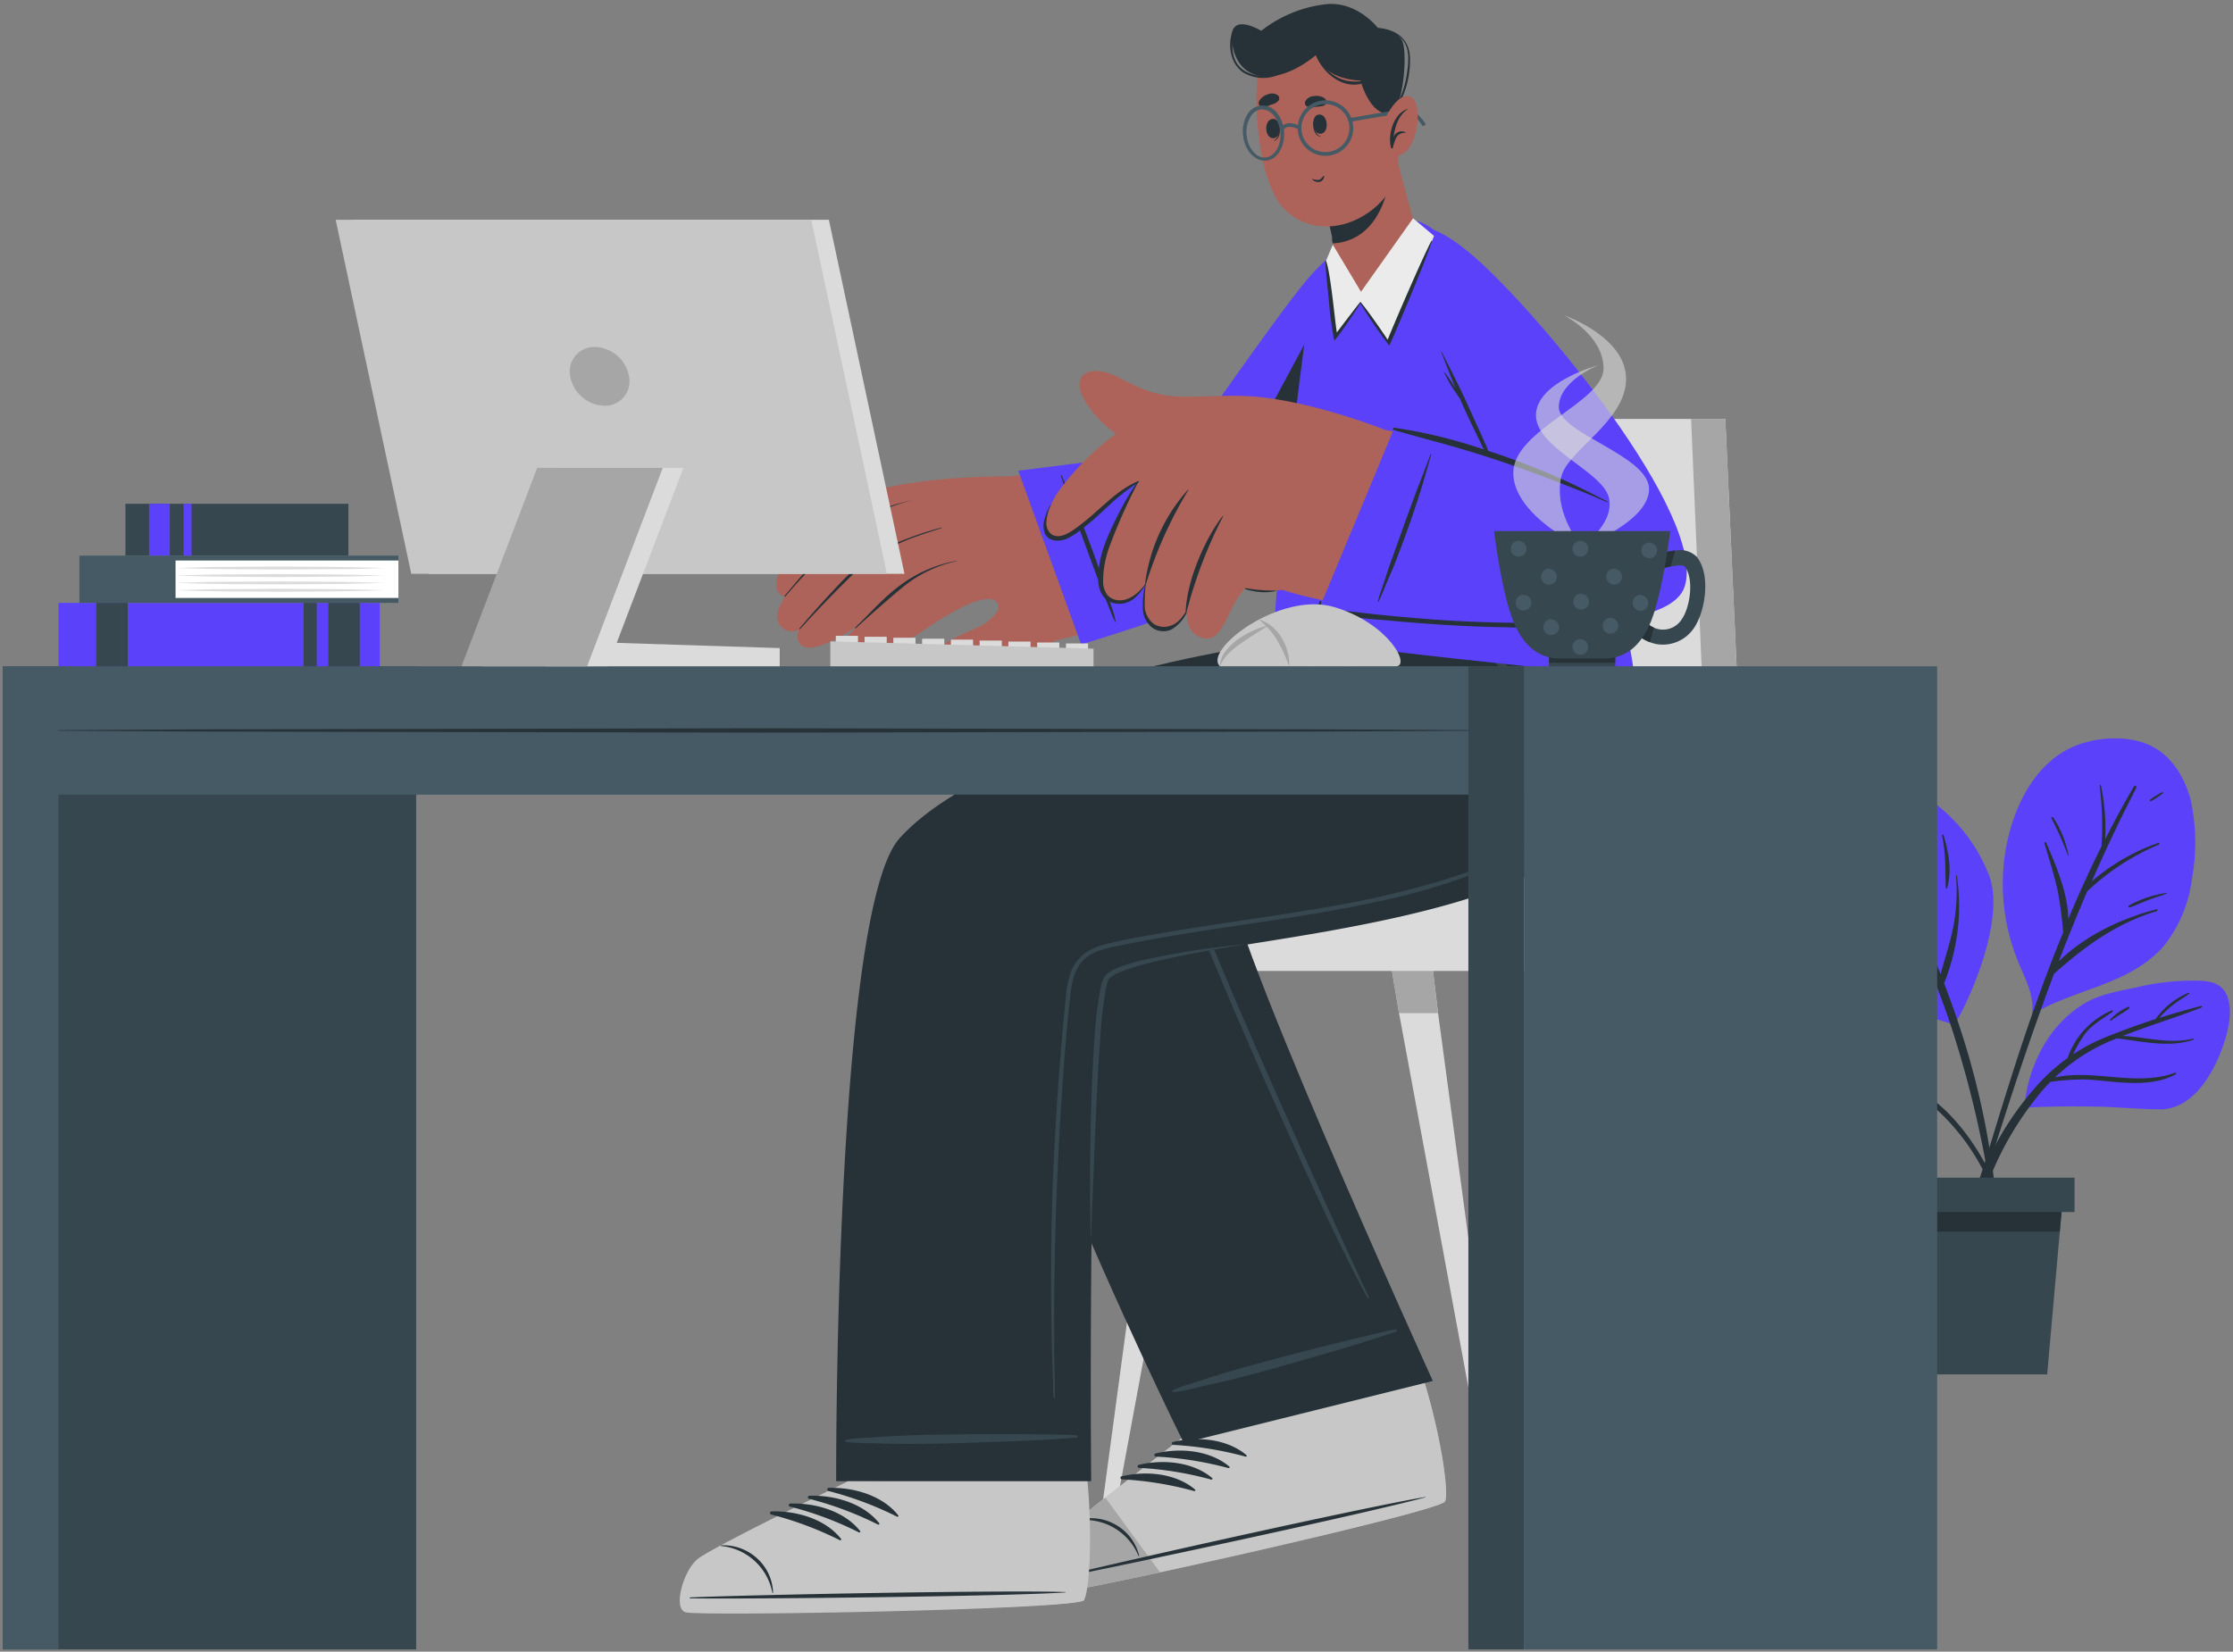 <svg width="542" height="401" fill="none" xmlns="http://www.w3.org/2000/svg"><rect width="100%" height="100%" fill="#808080" stroke="none"/><path d="M296.35 226.638l-3.226 19.338-21.85 117.97h-3.511l15.885-117.97 2.34-19.338h10.362z" fill="#DBDBDB"/><path d="M285.988 226.638h10.362l-3.226 19.338h-9.476l2.34-19.338z" fill="#A6A6A6"/><path d="M364.953 363.946h-3.525l-21.85-117.97-3.225-19.338h10.361l2.34 19.338 15.899 117.97z" fill="#DBDBDB"/><path d="M346.714 226.638l2.341 19.338h-9.477l-3.225-19.338h10.361z" fill="#A6A6A6"/><path d="M430.461 363.946h-3.511l-21.85-117.97-3.225-19.338h10.361l2.341 19.338 15.884 117.97z" fill="#DBDBDB"/><path d="M414.576 245.976H405.1l-3.226-19.338h10.362l2.34 19.338z" fill="#A6A6A6"/><path d="M424.881 235.729H264.823v-16.87h59.913l20.138-117.156h73.899l6.108 134.026z" fill="#DBDBDB"/><path d="M424.881 235.729h-8.72l-5.695-134.026h8.307l6.108 134.026z" fill="#A6A6A6"/><path d="M256.86 386.238c3.196.357 91.01-18.91 93.822-21.693.342-.314-1.242-8.292-3.568-19.181v-.214c-1.427-6.893-25.946-62.91-25.946-62.91l-56.958 14.786 24.832 52.02s-10.803 7.507-20.08 14.657a124.964 124.964 0 0 0-11.731 9.634c-2.712 3.354-3.511 12.53-.371 12.901z" fill="#AD6359"/><path d="M256.86 386.238c3.196.371 91.01-18.895 93.822-21.678.342-.314-1.242-8.292-3.568-19.182v-.199c-.528-2.569-4.281-11.989-8.763-22.764-9.376 2.341-42.972 10.775-55.174 14.272l5.88 12.331s-10.804 7.521-20.081 14.657a125.64 125.64 0 0 0-11.731 9.619c-2.726 3.411-3.525 12.573-.385 12.944z" fill="#EBEBEB"/><path d="M256.63 386.609c3.297.357 91.168-19.152 94.051-22.021 1.099-1.085-.585-14.914-5.109-29.628l-56.645 12.645s-29.214 22.278-32.069 25.789c-2.854 3.511-3.525 12.844-.228 13.215z" fill="#A6A6A6"/><path d="M350.681 364.588c-1.926 1.912-41.887 11.275-69.118 17.126-13.472 2.854-23.848 4.995-24.918 4.881-3.311-.357-2.555-9.79.243-13.258a131.857 131.857 0 0 1 11.417-9.748c9.248-7.364 20.608-16.027 20.608-16.027l56.645-12.631c4.538 14.743 6.237 28.587 5.123 29.657z" fill="#C7C7C7"/><path d="M281.564 381.743c-13.472 2.854-23.848 4.995-24.918 4.881-3.311-.357-2.555-9.791.243-13.259a132.146 132.146 0 0 1 11.417-9.747l13.258 18.125z" fill="#A6A6A6"/><path d="M257.116 382.827c14.643-3.639 74.085-16.912 88.842-19.381.114 0 .128 0 0 .086-14.443 3.925-73.985 16.712-88.813 19.524-.286.071-.286-.157-.029-.229zm4.725-13.872a12.107 12.107 0 0 1 9.619 1.627 11.792 11.792 0 0 1 5.038 7.136c0 .1-.143.129-.185 0a14.007 14.007 0 0 0-14.429-8.606.083.083 0 0 1-.038.014.092.092 0 0 1-.04-.005.094.094 0 0 1-.033-.023.092.092 0 0 1-.019-.035.077.077 0 0 1-.001-.04.085.085 0 0 1 .017-.036.077.077 0 0 1 .032-.024.085.085 0 0 1 .039-.008zm22.791-18.853c5.88-1.427 13.173-.827 17.911 3.183.186.157 0 .414-.228.357a84.694 84.694 0 0 0-17.626-2.855.367.367 0 0 1-.178-.122.368.368 0 0 1 .121-.563zm-4.152 2.783c5.88-1.427 13.173-.828 17.911 3.183.186.157 0 .414-.242.357a83.317 83.317 0 0 0-17.612-2.783.386.386 0 0 1-.057-.757zm-4.168 2.783c5.88-1.427 13.187-.827 17.911 3.183.186.157 0 .414-.228.371a82.515 82.515 0 0 0-17.612-2.854.393.393 0 0 1-.262-.327.387.387 0 0 1 .191-.373zm-4.154 2.783c5.88-1.427 13.173-.827 17.911 3.183.185.157 0 .414-.229.371a82.644 82.644 0 0 0-17.625-2.854.384.384 0 0 1-.254-.332.387.387 0 0 1 .197-.368z" fill="#263238"/><path d="M287.315 350.316l60.469-15.042s-54.075-118.727-49.694-124.678c2.184-2.983 58.629-4.524 76.411-19.98 23.092-20.066 7.136-50.108 7.136-50.108l-63.124-1.171s.914 13.187-1.527 15.2c-1.598 1.341-76.653 8.563-84.603 34.009-9.776 31.255 54.932 161.77 54.932 161.77z" fill="#263238"/><path d="M284.675 337.529a36.182 36.182 0 0 1 4.967-1.77 225.31 225.31 0 0 1 5.281-1.698 301.248 301.248 0 0 1 10.489-3.04c7.065-1.912 14.158-3.768 21.279-5.495 3.711-.885 11.675-2.854 12.16-2.754.243 0 .285.428.071.499-6.893 2.37-13.886 4.396-20.879 6.423-6.993 2.026-13.972 4.039-21.051 5.708-1.955.471-3.925.885-5.894 1.328-2.051.567-4.14.987-6.251 1.256-.214.042-.4-.272-.172-.457zm2.569-132.042a9.625 9.625 0 0 1 4.738-1.542l27.245-4.895c8.563-1.527 17.126-2.854 25.504-4.652 7.007-1.428 14.129-3.354 20.151-7.236a29.299 29.299 0 0 0 12.203-16.427 52.268 52.268 0 0 0 1.356-20.822c-.186-1.699-.514-3.383-.842-5.053a.098.098 0 0 1 .099-.099.099.099 0 0 1 .1.099c2.455 12.845 2.855 27.902-6.722 38.334-4.652 5.067-11.103 8.107-17.697 10.09a200.72 200.72 0 0 1-22.834 4.739c-9.096 1.627-18.183 3.254-27.259 4.881-4.368.785-8.806 1.427-13.145 2.369a4.44 4.44 0 0 0-2.355 1.084 3.39 3.39 0 0 0-.342 3.154c.457 2.141 1.056 4.282 1.698 6.351 5.181 16.927 42.13 97.262 43.144 99.118.1.199-.2.342-.314.156-8.563-14.785-36.036-76.796-41.745-92.766a103.116 103.116 0 0 1-3.725-12.445c-.371-1.555-.571-3.282.742-4.438z" fill="#37474F"/><path d="M166.777 391.105c3.068.999 92.966-.414 96.263-2.583.399-.229.442-8.363.328-19.495v-.214c0-7.051 1.427-67.32 1.427-67.32l-56.259.2-2.855 59.37s-12.088 5.209-22.606 10.361a129.459 129.459 0 0 0-13.415 7.136c-3.354 2.74-5.952 11.574-2.883 12.545z" fill="#AD6359"/><path d="M166.776 391.105c3.068.985 92.966-.414 96.277-2.583.385-.229.428-8.363.314-19.495v-1.713-1.07-1.613c0-4.681.199-12.288.385-20.623l-57.315.3-.8 16.755s-12.073 5.209-22.592 10.361a128.867 128.867 0 0 0-13.401 7.136c-3.325 2.74-5.937 11.574-2.868 12.545z" fill="#EBEBEB"/><path d="M166.419 391.447c3.154.999 93.151-.628 96.548-2.854 1.299-.842 2.398-14.743.885-30.07l-58.029 1.113s-33.053 16.027-36.521 18.881c-3.468 2.855-6.052 12.003-2.883 12.93z" fill="#C7C7C7"/><path d="M167.633 387.822c15.085-.642 75.968-1.812 90.925-1.298.128 0 .128.085 0 .1-14.928.956-75.826 1.641-90.911 1.427-.328.014-.328-.214-.014-.229zm7.406-12.644a12.156 12.156 0 0 1 4.913.803 12.155 12.155 0 0 1 4.178 2.708 11.704 11.704 0 0 1 3.511 7.992c0 .1-.157.1-.172 0a14.01 14.01 0 0 0-12.43-11.332c-.114 0-.129-.171 0-.171zm26.09-13.944c6.037-.185 13.072 1.813 16.912 6.694.142.185-.115.399-.3.299a83.538 83.538 0 0 0-16.712-6.251.383.383 0 0 1-.242-.41.386.386 0 0 1 .342-.332zm-4.638 1.913c6.037-.2 13.087 1.812 16.926 6.679.143.185-.128.399-.3.314a83.271 83.271 0 0 0-16.712-6.251.374.374 0 0 1 .086-.742zm-4.624 1.898c6.037-.2 13.073 1.812 16.912 6.679.157.185-.114.4-.3.314a82.734 82.734 0 0 0-16.697-6.251.375.375 0 0 1-.19-.664.374.374 0 0 1 .275-.078zm-4.625 1.898c6.037-.186 13.073 1.812 16.912 6.679.143.2-.114.4-.3.314a83.538 83.538 0 0 0-16.712-6.251.388.388 0 0 1-.242-.41.387.387 0 0 1 .342-.332zm15.713-7.336h61.897s-1.028-115.858 3.868-122.28c6.522-8.563 99.302-9.462 118.869-37.349 17.583-25.061 2.069-60.027 2.069-60.027l-70.274-1.242a144.969 144.969 0 0 0 6.779 22.036s-84.446 16.626-107.851 42.815c-15.799 17.726-15.357 156.047-15.357 156.047z" fill="#263238"/><path d="M313.747 156.035a34.438 34.438 0 0 1 5.908 1.856 75.228 75.228 0 0 1 5.966 2.526c3.838 1.847 7.573 3.9 11.189 6.151.114.071 0 .228-.1.171-3.825-1.927-7.778-3.654-11.732-5.309l-5.708-2.369c-1.913-.799-3.939-1.427-5.709-2.469-.228-.129-.1-.614.186-.557zm3.996-17.397c.842 3.197 1.598 6.422 2.54 9.591.443 1.427.871 2.854 1.428 4.281.485 1.185 1.198 2.541 2.583 2.854 1.598.286 2.041-1.084 1.898-2.397-.143-1.313-.557-2.94-.871-4.382a266.212 266.212 0 0 1-1.027-4.98c-.157-.842-.329-1.67-.486-2.512 0-.2-.214-1.798-.328-2.255h-.085a.098.098 0 0 1-.066-.024.097.097 0 0 1-.034-.062.225.225 0 0 1 0-.242.155.155 0 0 1 .157 0c.299.157.328.57.428.884.271.8.542 1.613.785 2.427.471 1.527.913 3.054 1.327 4.595l1.199 4.624a7.212 7.212 0 0 1 .357 3.554 2.71 2.71 0 0 1-2.498 2.083c.063.102.12.207.171.314.143.314.257.657.371.971.115.314.243.656.343.999.055.161.089.329.1.499v.557a.274.274 0 0 1-.182.284.272.272 0 0 1-.318-.113c-.085-.157-.199-.285-.299-.442a3.451 3.451 0 0 1-.243-.528c-.1-.328-.2-.642-.285-.971-.086-.328-.186-.642-.257-.97-.072-.328 0-.4 0-.6a3.752 3.752 0 0 1-1.856-.67 6.269 6.269 0 0 1-1.941-2.855c-.499-1.327-.899-2.711-1.284-4.067a59.262 59.262 0 0 1-2.169-10.319.302.302 0 0 1 .227-.248.294.294 0 0 1 .176.012.297.297 0 0 1 .139.108zm41.873 7.35c.314 1.584.514 3.197.899 4.767.385 1.57.813 3.082 1.341 4.581a16.918 16.918 0 0 0 2.013 4.11 15.197 15.197 0 0 0 3.154 3.126 26.378 26.378 0 0 0 7.578 4.11c1.373.477 2.774.867 4.196 1.17.742.157 1.427.286 2.241.371a4.91 4.91 0 0 1 1.812.386.363.363 0 0 1 .173.314.374.374 0 0 1-.173.314 6.394 6.394 0 0 1-3.325.142 22.878 22.878 0 0 1-3.568-.571 25.684 25.684 0 0 1-6.765-2.768 21.057 21.057 0 0 1-5.709-4.524 16.032 16.032 0 0 1-3.082-6.551 32.17 32.17 0 0 1-1.085-8.949.162.162 0 0 1 .049-.086.168.168 0 0 1 .09-.04.164.164 0 0 1 .097.022.164.164 0 0 1 .064.076z" fill="#37474F"/><path d="M255.918 278.901a737.56 737.56 0 0 1 2.126-29.971c.228-2.455.443-4.91.714-7.364a23.425 23.425 0 0 1 1.17-5.609c1.427-3.754 4.51-5.709 8.249-6.665 4.424-1.185 9.005-1.912 13.515-2.697 4.51-.785 9.234-1.527 13.858-2.227 9.362-1.427 18.753-2.74 28.073-4.424a222.152 222.152 0 0 0 27.516-6.536c8.263-2.612 16.74-5.809 23.32-11.646 14.143-12.559 14.414-33.339 12.459-50.693-.271-2.455-.6-4.896-.928-7.35 0-.129.186-.172.2 0 1.242 9.776 2.683 19.609 1.827 29.471a48.105 48.105 0 0 1-7.55 22.935c-4.752 7.007-11.874 11.588-19.567 14.799a155.554 155.554 0 0 1-26.231 7.907c-18.553 4.096-37.392 5.965-56.017 9.391-2.297.414-4.581.856-6.864 1.341a28.206 28.206 0 0 0-6.208 1.727c-4.282 1.955-5.324 6.094-5.795 10.361-1.099 9.919-1.812 19.881-2.412 29.843-1.198 20.051-1.727 40.217-1.427 60.312l.129 7.45c0 .214-.329.2-.329 0-.884-20.095-.856-40.247.172-60.355zm-50.665 70.659a38.369 38.369 0 0 1 5.252-.5c1.856-.128 3.697-.256 5.538-.356 3.639-.186 7.278-.329 10.918-.386 7.321-.114 14.642-.185 21.978-.1 3.811 0 12.017.1 12.459.3.229.086.171.485 0 .5-7.264.613-14.543.856-21.821 1.113-7.279.257-14.543.499-21.822.414-2.012 0-4.024-.114-6.037-.157a45.282 45.282 0 0 1-6.365-.314c-.242-.029-.342-.457-.1-.514z" fill="#37474F"/><path d="M264.752 301.493c-.214-8.278-.2-16.57-.071-24.847.128-8.278.442-16.57.984-24.847a97.488 97.488 0 0 1 1.585-12.417c.124-.534.286-1.059.485-1.57a3.49 3.49 0 0 1 .428-.827c.189-.247.41-.468.656-.657a11.784 11.784 0 0 1 2.855-1.527 44.132 44.132 0 0 1 6.037-1.77 191.603 191.603 0 0 1 24.633-3.782c-4.096.671-8.178 1.342-12.231 2.141-4.053.799-8.121 1.584-12.103 2.64a53.547 53.547 0 0 0-5.837 1.856c-.914.333-1.778.789-2.569 1.355-.327.25-.571.593-.699.985a8.84 8.84 0 0 0-.4 1.427 93.565 93.565 0 0 0-1.427 12.217c-.656 8.235-.956 16.512-1.327 24.776l-.999 24.847zm-33.31-108.423a147.652 147.652 0 0 1 22.207-11.531c7.678-3.311 15.542-6.151 23.463-8.82 7.921-2.669 15.97-4.838 23.991-6.979 8.02-2.141 16.241-3.882 24.418-5.495-4.01 1.128-8.077 2.084-12.088 3.226-4.01 1.142-8.049 2.155-12.045 3.311-8.006 2.283-16.013 4.61-23.891 7.278-7.878 2.669-15.699 5.395-23.491 8.464-3.868 1.541-7.693 3.168-11.418 4.923-3.724 1.756-7.506 3.583-11.146 5.623z" fill="#37474F"/><path d="M332.101 72.36c-5.466 26.389-16.969 59.941-26.26 66.835-7.493 5.566-47.211 15.97-49.423 16.255-5.509.671-17.383-38.719-11.546-39.732 7.707-1.342 41.388-3.954 43.258-5.98 1.869-2.027 14.057-19.267 27.729-39.105 9.505-13.7 19.638-14.657 16.242 1.727z" fill="#AD6359"/><path d="M260.785 153.209a118.489 118.489 0 0 1-15.599 7.036c-4.281 1.342-16.669 4.853-18.553.3-1.327-3.111 5.709-6.037 10.661-8.22 2.597-1.156 5.78-3.968 4.966-5.709-1.427-2.926-8.106.185-12.502 2.854-8.563 5.167-19.752 14.415-25.089 10.162-2.027-1.613.214-4.653 3.525-7.678-5.395 3.553-11.175 6.493-13.487 4.795a2.856 2.856 0 0 1-.714-3.896 3.838 3.838 0 0 1-4.281-.571c-1.827-1.827-1.013-4.596.87-7.45a2.131 2.131 0 0 1-1.641-1.028c-3.882-5.708 14.614-22.549 21.094-24.262 19.081-4.966 39.518-3.739 39.518-3.739 7.65 5.966 11.246 37.392 11.232 37.406z" fill="#AD6359"/><path d="M232.213 136.155a32.591 32.591 0 0 0-12.688 5.209c-4.795 3.311-7.935 7.136-11.945 11.003-.1.1 0 .272.157.172 1.912-1.841 9.819-8.777 11.86-10.362a30.951 30.951 0 0 1 12.63-5.937s.029-.085-.014-.085zm-3.754-8.05a77.458 77.458 0 0 0-14.771 5.524c-5.067 2.726-8.977 7.064-12.845 11.246a216.46 216.46 0 0 0-6.779 7.678c-.085.1 0 .271.157.157a296.039 296.039 0 0 1 12.103-12.573 40.814 40.814 0 0 1 13.401-8.849c2.854-1.17 5.808-2.112 8.748-3.04.058-.071.043-.171-.014-.143zm-5.537-7.007c-4.881 1.113-9.134 2.069-13.416 4.781a69.926 69.926 0 0 0-12.973 11.689c-2.098 2.34-4.124 4.738-6.108 7.135-.071.1.1.243.171.143a164.502 164.502 0 0 1 14.629-15.114 32.7 32.7 0 0 1 8.234-5.608 57.6 57.6 0 0 1 9.477-3.04s.014.014-.014.014z" fill="#263238"/><path d="M247.155 114.276l15.256 42.187s41.845-12.345 47.382-19.609c5.538-7.264 19.467-43.743 22.464-63.28 2.997-19.539-6.765-15.586-15.085-5.595-8.321 9.99-29.129 40.489-29.842 40.96-.714.47-40.175 5.337-40.175 5.337z" fill="#5B42FA"/><path d="M268.776 146.473c-.557-1.427-1.171-2.854-1.699-4.281-1.103-2.95-2.198-5.904-3.282-8.863a931.61 931.61 0 0 1-3.24-8.891c-1.07-2.969-1.998-6.009-3.097-8.963a.115.115 0 0 1 .069-.116.12.12 0 0 1 .07-.006.112.112 0 0 1 .061.036c1.242 2.855 2.583 5.709 3.796 8.663a271.722 271.722 0 0 1 3.497 8.977 356.625 356.625 0 0 1 3.154 8.92c.499 1.427.899 3.04 1.427 4.553s.942 2.854 1.284 4.41a.086.086 0 0 1-.171 0c-.742-1.385-1.27-2.94-1.869-4.439zm11.874 4.068c12.017-4.182 26.089-9.734 29.143-13.744 5.537-7.264 19.466-43.729 22.464-63.267 1.427-9.276 0-13.244-2.855-13.772l-48.752 90.783z" fill="#263238"/><path d="M309.452 153.923c1.969 1.927 86.587 10.732 87.058 10.161 1.113-1.527-14.7-80.934-48.524-108.293-5.966-4.824-15.928-2.855-20.437.1-2.255 1.427-8.563 12.844-10.276 22.991-1.713 10.147-9.034 73.828-7.821 75.041z" fill="#5B42FA"/><path d="M355.819 61.528c17.126 14.272 61.297 69.774 51.093 82.376-10.204 12.602-76.511 5.709-95.621-.685-5.708-1.898 10.547-38.02 16.784-39.59 5.181-1.313 33.653 7.636 34.252 5.98.6-1.655-6.865-12.33-16.27-34.908-10.946-26.046 2.227-19.467 9.762-13.173zM299.902 96.15c-13.315-.185-16.755 1.813-27.915-4.281-7.307-4.025-13.016-1.07-8.221 6.165 7.835 11.846 24.962 15.699 31.284 15.299l4.852-17.183z" fill="#AD6359"/><path d="M336.225 104.386s-15.699-6.322-29.885-7.921c-9.791-1.099-31.398-1.127-49.081 22.378-4.196 5.566-6.222 16.484 3.939 9.876 7.222-4.695 10.376-9.862 15.085-11.831 0 0-.942 14.2 4.81 18.182a129.168 129.168 0 0 0 15.727 9.348 25.105 25.105 0 0 0 2.013-2.783s5.708 3.211 15.47 1.042l21.922-38.291z" fill="#AD6359"/><path d="M296.82 96.907c-4.282 2.94-13.145 9.32-18.554 17.127-6.079 8.563-15.442 26.83-9.048 31.255 4.695 3.239 8.891-3.411 8.891-3.411s-2.283 8.349 2.598 10.347c4.438 1.826 7.378-3.511 7.378-3.511s-.513 5.309 4.111 6.237c5.551 1.113 5.708-10.19 12.33-13.915 1.428-.899-7.706-44.129-7.706-44.129z" fill="#AD6359"/><path d="M288.371 118.872a42.06 42.06 0 0 0-10.418 22.749c0 .228.143.357.2.157a103.564 103.564 0 0 1 10.304-22.835s-.043-.1-.086-.071zm8.449 6.379c-2.755 3.268-8.563 13.687-9.048 23.334 0 .214.157.343.199.143a110.295 110.295 0 0 1 8.935-23.42s.014-.1-.086-.057zm-20.551-8.449c-4.111 1.784-6.623 4.282-9.905 7.136a61.021 61.021 0 0 1-5.052 4.167c-1.627 1.156-4.011 2.855-6.037 1.656a3.495 3.495 0 0 1-1.27-3.268 9.485 9.485 0 0 1 1.084-3.882s0-.114-.114 0a12.73 12.73 0 0 0-1.427 3.368 5.702 5.702 0 0 0 0 3.382c.913 2.27 3.725 2.241 5.609 1.342a18.955 18.955 0 0 0 3.154-2.041c.956-.728 1.884-1.498 2.854-2.283 1.855-1.627 3.625-3.354 5.452-4.996a56.785 56.785 0 0 1 5.709-4.281c.1-.214.014-.328-.057-.3z" fill="#263238"/><path d="M269.219 132.915a133.467 133.467 0 0 1 7.136-16.027s0-.129-.1-.071c-2.854 3.567-7.221 12.601-8.135 15.442a23.474 23.474 0 0 0-1.512 9.319c.556 4.453 3.61 4.924 4.724 5.009a5.818 5.818 0 0 0 3.724-1.099 11.7 11.7 0 0 0 3.026-3.653c0-.072 0-.143-.1-.072-1.327 1.941-3.668 3.997-6.122 3.982a4.102 4.102 0 0 1-2.955-1.141 5.387 5.387 0 0 1-1.156-3.497 24.43 24.43 0 0 1 1.47-8.192z" fill="#263238"/><path d="M287.843 148.585c-.556.614-1.598 2.626-3.582 3.269a4.65 4.65 0 0 1-4.282-.414 5.843 5.843 0 0 1-2.112-3.839 38.07 38.07 0 0 1 .243-5.709c0-.1-.1-.129-.129 0a21.229 21.229 0 0 0-.57 6.208 6.1 6.1 0 0 0 2.254 4.282 4.602 4.602 0 0 0 4.781.385 9.533 9.533 0 0 0 3.597-3.996s-.171-.214-.2-.186zm21.823-5.209a38.268 38.268 0 0 1-7.364-.599s-.157.214-.086.242c1.202.376 2.442.62 3.697.728 1.256.098 2.52.016 3.753-.242v-.129z" fill="#263238"/><path d="M338.423 103.915l-18.097 43.557s82.976 12.245 88.571-5.038c5.594-17.283-35.68-66.749-51.022-80.05-15.342-13.301-19.452-6.28-14.471 7.25 4.98 13.53 17.796 39.504 17.44 39.504-.357 0-22.421-5.223-22.421-5.223z" fill="#5B42FA"/><path d="M338.38 103.844a119.556 119.556 0 0 1 20.78 4.952 185.7 185.7 0 0 1 19.981 7.55c3.739 1.684 7.349 3.539 11.003 5.394.129.072 0 .243-.128.186-3.297-1.513-6.694-2.855-10.062-4.168-3.368-1.313-6.593-2.568-9.99-3.767a276.355 276.355 0 0 0-20.252-6.423c-3.839-1.056-7.692-2.069-11.503-3.211-.171-.085-.128-.556.171-.513zm-2.427 37.449c.485-1.428.914-2.855 1.427-4.282l3.183-8.906a661.172 661.172 0 0 1 3.254-8.891c1.113-2.954 2.312-5.88 3.368-8.848-.006-.018-.009-.036-.006-.054a.113.113 0 0 1 .113-.1.11.11 0 0 1 .053.013.113.113 0 0 1 .06.087.1.1 0 0 1-.006.054c-.913 3.011-1.712 6.065-2.669 9.077a264.49 264.49 0 0 1-3.082 9.119 308.958 308.958 0 0 1-3.326 8.863c-.571 1.427-1.241 2.854-1.869 4.367-.628 1.513-1.156 2.854-1.856 4.282 0 .085-.185 0-.157-.072.414-1.641.999-3.154 1.513-4.709zm-16.384 6.821c.243-.685.471-1.427.699-2.055.086-.228.486-.2.443 0l-.257 1.727c4.695.243 9.362.956 14.043 1.427 4.682.471 9.691.928 14.558 1.271 9.576.642 19.181.884 28.786.642 5.494-.143 10.96-.528 16.441-.771.034 0 .066.014.091.038a.127.127 0 0 1 .037.091.126.126 0 0 1-.037.09.131.131 0 0 1-.091.038 154.226 154.226 0 0 1-29.129 1.67c-9.733-.143-19.452-.814-29.143-1.727a153.658 153.658 0 0 1-16.184-1.998.429.429 0 0 1-.257-.443z" fill="#263238"/><path d="M350.625 90.371c.785 1.056 1.57 2.112 2.255 3.225l.443.771c-1.213-2.94-2.341-5.923-3.497-8.891 0-.1.114-.157.143 0 2.084 4.21 4.281 8.363 6.194 12.645.956 2.083 1.884 4.181 2.854 6.265.485 1.084.971 2.155 1.427 3.24.5.91.837 1.9.999 2.925 0 .1-.128.129-.199.072a8.889 8.889 0 0 1-1.67-2.726c-.528-1.056-1.028-2.113-1.542-3.169a262.596 262.596 0 0 1-2.997-6.38c-.242-.527-.471-1.07-.699-1.597a86.371 86.371 0 0 1-1.87-2.755c-.599-.928-1.327-2.298-1.926-3.468-.072-.143.028-.228.085-.157z" fill="#263238"/><path d="M329.646 71.504c4.995.271 11.903-8.492 14.101-14.986.142-.442-4.439-16.37-5.01-19.623-.114-.67-19.538 8.563-19.538 8.563a52.47 52.47 0 0 1 4.196 12.13c.015.5 1.385 13.645 6.251 13.916z" fill="#AD6359"/><path d="M319.127 45.472c0 .1.242.471.514 1.085.471 1.042 1.227 2.74 1.926 4.71a38.595 38.595 0 0 1 1.756 6.322v.456c0 .272.085.628.142 1.057.676-.039 1.348-.12 2.013-.243 11.06-2.24 12.373-16.541 12.473-21.95l-.342.129c-.528.17-1.199.442-2.027.784l-.628.272c-1.299.556-2.854 1.255-4.467 1.97l-1.598.727-3.397 1.57c-.457.228-.928.442-1.427.628l-1.427.642a6.492 6.492 0 0 1-.643.3l-.285.143-1.613.77-.77.357-.329.157.129.114z" fill="#263238"/><path d="M335.952 12.319c3.954 6.58 5.324 28.1 1.428 33.967-5.709 8.477-17.583 12.116-25.447 4.695-7.621-7.136-8.905-35.265-4.281-40.86 6.779-8.235 22.449-7.535 28.3 2.198z" fill="#AD6359"/><path d="M318.814 29.445s.129 0 .129.114c0 1.427.271 3.126 1.598 3.554v.085c-1.627-.228-1.941-2.44-1.727-3.753z" fill="#263238"/><path d="M320.054 27.818c2.327-.271 2.698 4.41.543 4.653-2.155.242-2.498-4.453-.543-4.653zm-9.604 2.469s-.114 0-.1.128c.157 1.428.1 3.126-1.17 3.711v.086c1.599-.357 1.656-2.584 1.27-3.925z" fill="#263238"/><path d="M309.037 28.874c-2.341 0-2.156 4.695 0 4.681 2.155-.014 1.969-4.695 0-4.68zm12.046-3.154c-.632.112-1.271.188-1.912.228a3.082 3.082 0 0 1-1.998-.142.97.97 0 0 1-.386-1.142 2.463 2.463 0 0 1 2.113-1.327 3.566 3.566 0 0 1 2.554.485 1.053 1.053 0 0 1 .155 1.604c-.143.147-.326.25-.526.294zm-14.273.286a16.197 16.197 0 0 0 1.827-.628 3.085 3.085 0 0 0 1.741-1 .997.997 0 0 0-.157-1.198 2.484 2.484 0 0 0-2.483-.271 3.625 3.625 0 0 0-2.084 1.555 1.038 1.038 0 0 0 .062 1.158 1.042 1.042 0 0 0 1.094.384zm14.416 16.726c-.328.357-.628.856-1.156.942a3.768 3.768 0 0 1-1.584-.243s-.1 0 0 .086a1.964 1.964 0 0 0 1.898.628 1.545 1.545 0 0 0 1.042-1.427c-.043-.029-.157-.043-.2.014z" fill="#263238"/><path d="M337.438 27.533c-4.895.756-7.221-7.978-7.221-7.978s-8.563 0-10.804-6.194c0 0-7.136 6.336-13.786 5.038-6.651-1.3-6.965-9.22-6.48-10.833 1.085-3.71 6.979-.085 6.979-.085A31.044 31.044 0 0 1 322.367.973c7.407-.414 12.131 5.88 12.131 5.88s4.039.214 5.709 2.769c1.67 2.554.343 17.44-2.769 17.91z" fill="#263238"/><path d="M332.199 19.312c-6.351 1.87-11.331-1.77-13.244-7.835h-.114c1.085 5.709 7.507 11.417 13.473 8.092a.162.162 0 0 0 .034-.079.155.155 0 0 0-.067-.15.156.156 0 0 0-.082-.028zm2.099-12.545s-.1.114 0 .129c1.94.556 4.124.87 5.708 2.326 1.856 1.755 1.941 4.424 1.713 6.793-.343 3.654-1.427 8.563-4.282 11.075-.171.143.072.386.229.243 3.425-2.855 4.695-9.091 4.581-13.316-.2-4.738-3.497-6.922-7.949-7.25zm-21.779 9.391a9.02 9.02 0 0 1-9.99 1.299c-3.839-2.084-3.81-6.48-2.854-10.262 0-.185-.229-.342-.3-.157-1.513 3.44-.913 8.235 2.326 10.519a9.423 9.423 0 0 0 11.161-1.014c.271-.214-.072-.6-.343-.385z" fill="#263238"/><path d="M323.095 37.694a6.74 6.74 0 0 0 5.059-8.634 6.744 6.744 0 0 0-5.432-4.626 6.734 6.734 0 0 0-7.719 6.367 6.735 6.735 0 0 0 6.422 7.036 6.499 6.499 0 0 0 1.67-.143zm-2.555-12.302a5.825 5.825 0 0 1 6.996 5.597 5.824 5.824 0 0 1-5.357 5.91 5.822 5.822 0 0 1-1.639-11.507zm-12.844 13.572c2.511-.514 4.281-3.582 3.967-7.136a8.148 8.148 0 0 0-1.827-4.567 4.282 4.282 0 0 0-7.136.628 8.097 8.097 0 0 0-.999 4.824c.329 3.697 2.855 6.508 5.581 6.265l.414-.014zm-1.884-12.373h.342a3.569 3.569 0 0 1 2.997 1.427 7.13 7.13 0 0 1 1.613 4.053c.271 3.197-1.327 5.966-3.596 6.165-2.27.2-4.282-2.255-4.596-5.451a7.132 7.132 0 0 1 .871-4.282 3.763 3.763 0 0 1 2.369-1.912z" fill="#455A64"/><path d="M315.287 31.557l.514-.728c-1.085-.77-3.54-1.712-5.024.186l.714.556c1.327-1.712 3.696-.085 3.796-.014zm30.058-.885l.757-.485c-.229-.357-2.255-3.468-4.282-3.625-2.027-.157-13.815 2.055-14.272 2.14l.172.886c3.411-.628 12.63-2.227 14.086-2.127 1.455.1 2.983 2.355 3.539 3.211z" fill="#455A64"/><path d="M335.525 30.216s3.168-7.764 6.579-6.794c3.411.97 2.112 11.418-1.156 13.616a3.723 3.723 0 0 1-5.309-.842l-.114-5.98z" fill="#AD6359"/><path d="M341.661 26.434s.086 0 0 .085c-2.269 1.584-3.054 4.196-3.425 6.808a2.05 2.05 0 0 1 1.147-1.266 2.052 2.052 0 0 1 1.707.038v.158a2.28 2.28 0 0 0-2.269 1.327c-.319.724-.563 1.48-.728 2.255 0 .257-.499.228-.471 0-.842-3.283.685-8.306 4.039-9.405z" fill="#263238"/><path d="M323.509 59.416l6.836 11.417 12.645-17.84 5.08 4.282s-10.846 26.845-11.117 25.76l-6.708-9.69-6.066 8.463-2.369-18.41 1.699-3.982z" fill="#EBEBEB"/><path d="M322.511 72.645c-.286-3.054-.671-6.122-.814-9.19 0-.1.157-.186.2 0 1.085 2.854 2.112 14.5 2.583 17.268.257-.37 5.709-7.507 5.709-7.421 1.427 1.498 6.265 8.563 6.622 9.191 1.713-4.281 8.42-19.823 10.59-23.948 0-.114.242 0 .199 0-1.427 4.438-10.204 25.375-10.404 25.347a119.635 119.635 0 0 1-7.021-10.248c-.871 1.513-6.237 9.434-6.337 8.992a98.191 98.191 0 0 1-1.327-9.99z" fill="#263238"/><path d="M486.633 207.485a49.848 49.848 0 0 0 .97 19.167 51.836 51.836 0 0 0 2.94 8.477c1.527 3.511 3.112 6.936 2.74 10.775-.371.243.9.2.942-.171 10.248-5.837 23.406-6.907 31.298-16.455a32.823 32.823 0 0 0 6.523-15.985 48.52 48.52 0 0 0-.372-19.295c-1.427-5.209-4.395-10.233-9.29-12.773-4.896-2.54-11.66-2.412-16.97-.757-11.445 3.554-17.14 15.956-18.781 27.017z" fill="#5B42FA"/><path d="M481.381 283.482c1.428-4.667 2.855-9.334 4.282-13.986 2.854-9.12 5.709-18.197 8.977-27.117a313.693 313.693 0 0 1 6.137-15.97 97.565 97.565 0 0 0-1.299-10.004c-.856-3.968-2.098-7.821-3.254-11.703 0-.243.314-.371.414-.143 2.298 5.366 5.309 12.217 5.38 18.553a294.562 294.562 0 0 1 8.064-17.639 75.558 75.558 0 0 0-.457-14.7c0-.229.314-.286.343 0a52.543 52.543 0 0 1 1.013 12.973 239.944 239.944 0 0 1 6.993-12.845c.229-.371.757 0 .557.385-3.854 7.422-7.436 15-10.79 22.678a49.513 49.513 0 0 1 16.085-9.305c.256-.1.456.271.185.385a58.399 58.399 0 0 0-17.397 11.361 497.358 497.358 0 0 0-6.908 16.997c6.423-6.293 15.214-10.432 23.706-12.644.285-.086.356.371.085.442-9.833 2.969-17.468 8.563-24.947 15.242a560.41 560.41 0 0 0-2.554 6.936 812.88 812.88 0 0 0-9.049 26.531 975.79 975.79 0 0 0-4.067 12.845c-1.427 4.595-2.569 9.448-4.424 13.901-.186.414-.942.328-.842-.186a130.213 130.213 0 0 1 3.767-12.987z" fill="#263238"/><path d="M498.393 198.508a25.339 25.339 0 0 1 3.697 9.205c0 .086-.114.129-.143 0a78.456 78.456 0 0 0-4.01-9.034c-.157-.257.285-.442.456-.171zm18.297 21.365a27.02 27.02 0 0 1 9.205-3.097c.086 0 .143.114 0 .142-1.427.614-3.039 1.042-4.538 1.627-1.498.586-2.968 1.271-4.481 1.799a.271.271 0 0 1-.186-.471zm5.166-25.704a17.536 17.536 0 0 1 2.954-1.826.158.158 0 0 1 .107-.007.158.158 0 0 1 .065.263 19.031 19.031 0 0 1-2.855 1.899c-.257.114-.456-.214-.271-.329z" fill="#263238"/><path d="M452.068 242.322c7.393 2.184 14.814 4.21 22.207 6.38.642.199 13.13-23.734 8.563-36.065a40.263 40.263 0 0 0-9.861-14.746 40.27 40.27 0 0 0-15.243-9.074c-5.281-1.798-11.76-3.296-17.326-2.069a14.416 14.416 0 0 0-10.076 9.819c-2.184 6.322-1.427 13.886-.257 20.351a35.413 35.413 0 0 0 7.307 16.613c3.925 4.652 8.934 7.136 14.686 8.791z" fill="#5B42FA"/><path d="M441.364 219.573a98.301 98.301 0 0 0 14.486 5.709c3.314.89 6.546 2.06 9.662 3.496-3.14-6.95-6.537-13.8-10.176-20.508a33.175 33.175 0 0 1-13.387-6.922c-.2-.171 0-.457.271-.3a66.549 66.549 0 0 0 12.631 6.323 522.36 522.36 0 0 0-2.983-5.438c-.285-.499.414-.999.742-.514a156.033 156.033 0 0 1 10.504 17.626 81.208 81.208 0 0 0 .685-16.141c0-.143.186-.157.214 0a53.605 53.605 0 0 1-.114 17.782c2.598 5.181 4.952 10.476 7.136 15.842.842-3.226 1.927-6.408 2.669-9.648a44.639 44.639 0 0 0 1.056-14.272c0-.128.186-.142.214 0a50.188 50.188 0 0 1-3.097 26.103c1.227 3.24 2.412 6.48 3.482 9.719a193.279 193.279 0 0 1 9.805 51.265.314.314 0 0 1-.614 0 253.806 253.806 0 0 0-11.017-50.651c-2.141-6.451-4.61-12.702-7.308-18.839-4.367-1.284-8.705-3.039-13.001-4.524a40.477 40.477 0 0 1-11.974-5.865.153.153 0 0 1-.011-.154.158.158 0 0 1 .125-.089z" fill="#263238"/><path d="M434.471 212.623c4.524 1.612 8.806 3.853 13.315 5.494.215.072.086.4-.128.357a30.318 30.318 0 0 1-13.358-5.594c-.143-.115.014-.314.171-.257zm36.892-9.748c0-.243.3-.371.371-.128 1.242 4.167 2.098 8.563.885 12.844a.153.153 0 0 1-.046.111.157.157 0 0 1-.268-.111c-.214-4.31.057-8.492-.942-12.716zm-18.667-9.619a11.043 11.043 0 0 1 1.955 7.136c0 .157-.257.257-.299.071-.557-2.383-1.428-4.553-2.198-6.865a.322.322 0 0 1 .542-.342z" fill="#263238"/><path d="M539.939 252.869c-2.169 6.879-7.307 16.384-15.456 16.455-5.281 0-10.604-.571-15.899-.656-5.709-.086-11.417-.072-17.012.271-.471 0 .671-16.983 14.272-25.261 3.825-2.326 8.563-3.054 12.844-3.996a59.611 59.611 0 0 1 15.157-1.584c3.125.128 5.709.799 6.85 3.996 1.142 3.197.286 7.507-.756 10.775z" fill="#5B42FA"/><path d="M534.074 244.277c-3.311.842-6.65 1.827-9.99 2.855a32.6 32.6 0 0 1 2.755-2.683c1.427-1.185 2.997-2.127 4.524-3.169.128-.085 0-.342-.114-.271a18.547 18.547 0 0 0-8.035 6.394c-4.153 1.341-8.249 2.854-12.203 4.438a45.104 45.104 0 0 0-7.806 4.111 32.362 32.362 0 0 1 2.854-4.924c1.813-2.341 4.282-3.639 6.622-5.309a.213.213 0 0 0 .136-.128.213.213 0 0 0-.173-.289.204.204 0 0 0-.095.01.204.204 0 0 0-.082.05 19.341 19.341 0 0 0-10.618 11.517 45.31 45.31 0 0 0-7.735 7.022c-9.02 10.247-16.127 23.877-16.142 37.777 0 .329.528.428.585.086a77.293 77.293 0 0 1 17.127-36.95c.642-.742 1.313-1.427 1.983-2.155a62.076 62.076 0 0 1 7.521-.585c2.855 0 5.709.428 8.678.657 4.752.385 9.99.442 14.271-1.941.2-.114 0-.443-.142-.357-9.577 3.468-19.61-.942-29.2 1.142a44.966 44.966 0 0 1 14.143-9.134l.885-.343c6.137.728 12.63 2.341 18.553.343a.156.156 0 0 0 .089-.072.152.152 0 0 0 .011-.114.167.167 0 0 0-.027-.051.152.152 0 0 0-.158-.049c-5.709 1.428-11.318-.371-17.027-.656 6.209-2.426 12.545-4.353 18.768-6.751.599-.142.613-.628.042-.471z" fill="#263238"/><path d="M516.605 244.42a14.609 14.609 0 0 0-4.425 3.083c-.157.128 0 .414.214.285a50.447 50.447 0 0 1 2.312-1.555 22.773 22.773 0 0 0 2.155-1.428.271.271 0 0 0-.02-.264.282.282 0 0 0-.102-.092.273.273 0 0 0-.134-.029z" fill="#263238"/><path d="M468.467 266.556c.1.228-.214.442-.342.199a.387.387 0 0 1-.215.143 137.678 137.678 0 0 1-16.655 2.854c-4.495.4-9.69.657-13.643-1.969-5.338-3.539-8.863-13.016-5.966-19.039 3.411-7.135 13.715-3.268 18.896-.727a37.885 37.885 0 0 1 17.925 18.539z" fill="#5B42FA"/><path d="M472.476 269.852a54.495 54.495 0 0 0-9.99-7.564 33.977 33.977 0 0 0-10.105-10.204c-.185-.128-.356.171-.171.314a46.121 46.121 0 0 1 8.563 8.934 95.478 95.478 0 0 0-12.473-5.709 16.628 16.628 0 0 0-6.708-6.722s-.114 0-.071.1a27.24 27.24 0 0 1 6.065 6.351c-2.54-.956-5.095-1.827-7.664-2.683-.228-.071-.314.271-.1.357 4.567 1.784 9.22 3.668 13.73 5.823a52.838 52.838 0 0 1-16.613 0c-.157 0-.228.185 0 .228a32.7 32.7 0 0 0 17.626.271 81 81 0 0 1 8.363 4.681 20.93 20.93 0 0 0-6.75.557 51.376 51.376 0 0 1-11.889 1.342c-.142 0-.185.242 0 .271 6.894 1.184 13.402-1.941 20.238-1.128a51.455 51.455 0 0 1 7.136 5.809 53.287 53.287 0 0 1 10.375 14.628c2.854 5.852 4.439 12.06 6.765 18.111a.217.217 0 0 0 .399.037.22.22 0 0 0 .015-.165c-2.127-11.988-8.064-25.133-16.741-33.639z" fill="#263238"/><path d="M451.683 253.511a7.713 7.713 0 0 0-1.756-2.141 7.144 7.144 0 0 0-2.041-1.527s-.099.072 0 .115c.571.642 1.428 1.113 1.97 1.726.542.614 1.113 1.342 1.741 1.956.014.085.143-.029.086-.129zm-11.361 3.697c-1.028-.257-2.098-.229-3.14-.443-1.042-.214-2.027-.599-3.054-.913a.116.116 0 0 0-.15.064.117.117 0 0 0 .001.088.12.12 0 0 0 .063.062 10.076 10.076 0 0 0 6.28 1.427.173.173 0 0 0 .056-.224.164.164 0 0 0-.056-.061z" fill="#263238"/><path d="M500.863 288.734l-.899 10.275-3.068 34.681h-27.159l-3.839-34.681-1.142-10.275h36.107z" fill="#37474F"/><path d="M500.863 288.734l-.899 10.275h-34.066l-1.142-10.275h36.107z" fill="#263238"/><path d="M503.547 294.257h-41.488v-8.335h41.488v8.335zM.71 161.758h100.302v238.695H.71V161.758z" fill="#37474F"/><path d="M369.892 161.758h100.301v238.695H369.892V161.758zm-369.183 0h369.182v31.17H.709v-31.17z" fill="#455A64"/><path d="M369.25 177.343l-46.069-.257-46.069-.1-92.139-.171-92.124.171-46.069.1-46.069.257 46.07.257 46.068.1 92.124.171 92.139-.171 46.069-.1 46.069-.257z" fill="#263238"/><path d="M356.404 161.758h13.487v238.695h-13.487V161.758z" fill="#37474F"/><path d="M.71 161.758h13.487v238.695H.71V161.758z" fill="#455A64"/><path d="M258.729 156.221h5.38v3.511h-5.38v-3.511zm-6.992-.229h5.38v3.511h-5.38v-3.511zm-6.981-.228h5.381v3.511h-5.381v-3.511zm-6.976-.243h5.38v3.511h-5.38v-3.511zm-6.979-.228h5.381v3.511h-5.381v-3.511zm-6.98-.228h5.38v3.511h-5.38v-3.511zm-6.992-.229h5.38v3.511h-5.38v-3.511zm-6.981-.242h5.381v3.511h-5.381v-3.511zm-6.978-.229h5.38v3.511h-5.38v-3.511z" fill="#DBDBDB"/><path d="M201.544 161.758h63.88v-4.267l-63.88-1.784v6.051z" fill="#C7C7C7"/><path d="M104.095 139.323h115.444l-18.353-85.959H85.742l18.353 85.959z" fill="#DBDBDB"/><path d="M99.828 139.323H215.27l-18.353-85.959H81.474l18.353 85.959z" fill="#C7C7C7"/><path d="M138.404 91.37a8.694 8.694 0 0 0 8.278 7.136 5.942 5.942 0 0 0 4.726-2.116 5.939 5.939 0 0 0 1.268-5.02 8.678 8.678 0 0 0-8.263-7.136 5.951 5.951 0 0 0-6.009 7.136z" fill="#A6A6A6"/><path d="M132.483 161.758h56.773v-4.41l-56.773-1.827v6.237z" fill="#DBDBDB"/><path d="M117.041 161.758h30.484l18.354-48.167h-30.484l-18.354 48.167z" fill="#DBDBDB"/><path d="M112.015 161.758h30.484l18.368-48.167h-30.484l-18.368 48.167z" fill="#A6A6A6"/><path d="M296.107 161.758h42.716c3.653 0-1.627-10.375-14.929-14.357-13.301-3.982-31.983 10.49-27.787 14.357z" fill="#C7C7C7"/><path d="M312.877 161.758a10.322 10.322 0 0 0-.371-3.553 13.15 13.15 0 0 0-1.427-3.34 10.93 10.93 0 0 0-2.355-2.769 8.874 8.874 0 0 0-3.168-1.698 24.92 24.92 0 0 1 2.498 2.398 17.477 17.477 0 0 1 1.969 2.711 33.649 33.649 0 0 1 2.854 6.251z" fill="#A6A6A6"/><path d="M307.811 151.882a17.813 17.813 0 0 0-3.797 1.299 23.52 23.52 0 0 0-3.496 1.998 13.813 13.813 0 0 0-2.969 2.854 5.795 5.795 0 0 0-1.427 3.782 8.569 8.569 0 0 1 2.126-3.211 23.294 23.294 0 0 1 2.969-2.412c2.112-1.513 4.353-2.826 6.594-4.31z" fill="#A6A6A6"/><path d="M14.211 146.373h77.967v15.385H14.21v-15.385z" fill="#5B42FA"/><path d="M79.703 146.373h7.621v15.385h-7.62v-15.385zm-6.009 0h3.183v15.385h-3.183v-15.385zm-50.321 0h7.621v15.385h-7.621v-15.385z" fill="#37474F"/><path d="M42.611 134.899h54.09v11.474h-54.09v-11.474zm-23.334 0h23.334v11.474H19.277v-11.474z" fill="#455A64"/><path d="M42.611 136.083h54.09v9.091h-54.09v-9.091z" fill="#fff"/><path d="M93.205 137.91a638.946 638.946 0 0 0-12.645-.271l-12.644-.086-12.645.086c-4.282 0-8.435.143-12.66.271 4.282.129 8.435.228 12.66.271l12.645.086 12.644-.086c4.21 0 8.42-.1 12.645-.271zm0 1.827a631.382 631.382 0 0 0-12.645-.271l-12.644-.086-12.645.086c-4.282 0-8.435.142-12.66.271 4.282.143 8.435.228 12.66.285l12.645.072 12.644-.086c4.21-.043 8.42-.143 12.645-.271zm0 1.784a623.14 623.14 0 0 0-12.645-.271l-12.644-.086-12.645.086c-4.282 0-8.435.142-12.66.271 4.282.143 8.435.228 12.66.285l12.645.072 12.644-.086c4.21-.043 8.42-.143 12.645-.271zm0 1.784a623.14 623.14 0 0 0-12.645-.271l-12.644-.086-12.645.086c-4.282 0-8.435.142-12.66.271 4.282.143 8.435.228 12.66.285l12.645.072 12.644-.072c4.21-.057 8.42-.142 12.645-.285z" fill="#DBDBDB"/><path d="M30.438 122.311H84.57v12.574H30.438v-12.574z" fill="#37474F"/><path d="M36.189 122.311h5.038v12.574h-5.038v-12.574zm8.35 0h1.955v12.574H44.54v-12.574z" fill="#5B42FA"/><path opacity=".6" d="M384.206 133.015s-16.898-7.778-16.898-18.225c0-10.447 21.908-17.126 21.908-25.304 0-8.178-9.62-12.944-9.62-12.944s15.086 5.152 15.086 15.47c0 10.319-14.372 17.355-15.756 23.863-1.913 9.191 5.28 17.14 5.28 17.14z" fill="#DBDBDB"/><path opacity=".6" d="M383.364 133.015s16.898-6.123 16.898-14.272c0-8.149-21.907-13.487-21.907-19.895 0-6.408 9.562-10.175 9.562-10.175s-15.1 4.053-15.1 12.159c0 8.107 16.584 13.687 17.768 20.28 1.185 6.594-7.221 11.903-7.221 11.903z" fill="#DBDBDB"/><path d="M375.985 159.261h16.07v2.511h-16.07v-2.511z" fill="#37474F"/><path d="M375.985 159.261h16.07v1.655h-16.07v-1.655z" fill="#263238"/><path d="M411.137 152.51a9.09 9.09 0 0 1-9.048 3.868 8.28 8.28 0 0 1-1.627-.471c-.8-.307-1.561-.704-2.27-1.185l2.041-3.025a8.88 8.88 0 0 0 1.199.685 5.368 5.368 0 0 0 6.736-1.984c2.198-3.097 2.983-10.162.757-12.845-.143-.199-.799-.513-3.383 0-.485.115-1.013.229-1.627.4a6.16 6.16 0 0 1-1.427.314v-1.813l-.171-1.812.756-.2a23.126 23.126 0 0 1 3.654-.756 5.591 5.591 0 0 1 5.138 1.527c3.511 4.438 1.984 13.415-.728 17.297z" fill="#37474F"/><path d="M400.233 151.697a8.88 8.88 0 0 0 1.199.685l-.971 3.525a11.16 11.16 0 0 1-2.269-1.185l2.041-3.025zm6.378-18.068l-1.07 3.867c-.485.114-1.013.229-1.627.4-.462.16-.941.266-1.427.314v-1.813l-.171-1.812.756-.2a22.889 22.889 0 0 1 3.539-.756z" fill="#263238"/><path d="M362.642 128.933s1.927 16.37 5.267 23.277c3.339 6.908 7.977 7.664 10.86 7.664h10.519c2.854 0 7.535-.77 10.86-7.664 3.326-6.893 5.252-23.277 5.252-23.277h-42.758z" fill="#37474F"/><path d="M398.421 133.629a1.901 1.901 0 0 0 1.161 1.763 1.895 1.895 0 0 0 2.074-.402 1.893 1.893 0 0 0 .418-2.07 1.903 1.903 0 0 0-1.755-1.175 1.896 1.896 0 0 0-1.898 1.884zm-14.843-2.284a1.9 1.9 0 1 1-1.898 1.898 1.891 1.891 0 0 1 1.165-1.779 1.9 1.9 0 0 1 .733-.147v.028zm0 23.834a1.9 1.9 0 0 1 1.342 3.24 1.9 1.9 0 0 1-2.92-.287 1.9 1.9 0 0 1-.32-1.055 1.919 1.919 0 0 1 .55-1.356 1.915 1.915 0 0 1 1.348-.571v.029zm-13.772-10.747a1.902 1.902 0 0 1 1.753 1.172 1.902 1.902 0 0 1-1.383 2.588 1.899 1.899 0 0 1-2.268-1.862 1.876 1.876 0 0 1 .541-1.365 1.884 1.884 0 0 1 1.357-.561v.028zm21.093 5.609a1.895 1.895 0 0 1 1.754 1.172 1.898 1.898 0 1 1-3.652.726 1.876 1.876 0 0 1 .542-1.365 1.884 1.884 0 0 1 1.356-.561v.028zm-22.292-18.696a1.894 1.894 0 0 1 1.754 1.172 1.897 1.897 0 0 1-1.384 2.588 1.895 1.895 0 0 1-1.948-.807 1.895 1.895 0 0 1-.32-1.055 1.876 1.876 0 0 1 .541-1.365 1.878 1.878 0 0 1 1.357-.561v.028zm15.185 12.845a1.9 1.9 0 0 1 1.342 3.24 1.894 1.894 0 0 1-2.068.411 1.894 1.894 0 0 1-1.172-1.753 1.88 1.88 0 0 1 1.898-1.984v.086zm14.4.299a1.902 1.902 0 0 1 1.754 1.172 1.899 1.899 0 1 1-3.652.727 1.901 1.901 0 0 1 1.855-1.984l.043.085zm-22.207-6.351a1.902 1.902 0 0 1 1.754 1.172 1.899 1.899 0 1 1-3.652.727 1.902 1.902 0 0 1 .52-1.403 1.883 1.883 0 0 1 1.378-.581v.085zm.528 12.26a1.895 1.895 0 0 1 1.754 1.172 1.895 1.895 0 0 1-.411 2.068 1.904 1.904 0 0 1-2.069.412 1.903 1.903 0 0 1-1.172-1.754 1.918 1.918 0 0 1 1.898-1.984v.086zm15.285-12.26a1.902 1.902 0 0 1 1.754 1.172 1.899 1.899 0 1 1-3.652.727 1.91 1.91 0 0 1 .119-.753 1.916 1.916 0 0 1 1.033-1.079c.236-.101.49-.152.746-.152v.085z" fill="#455A64"/></svg>